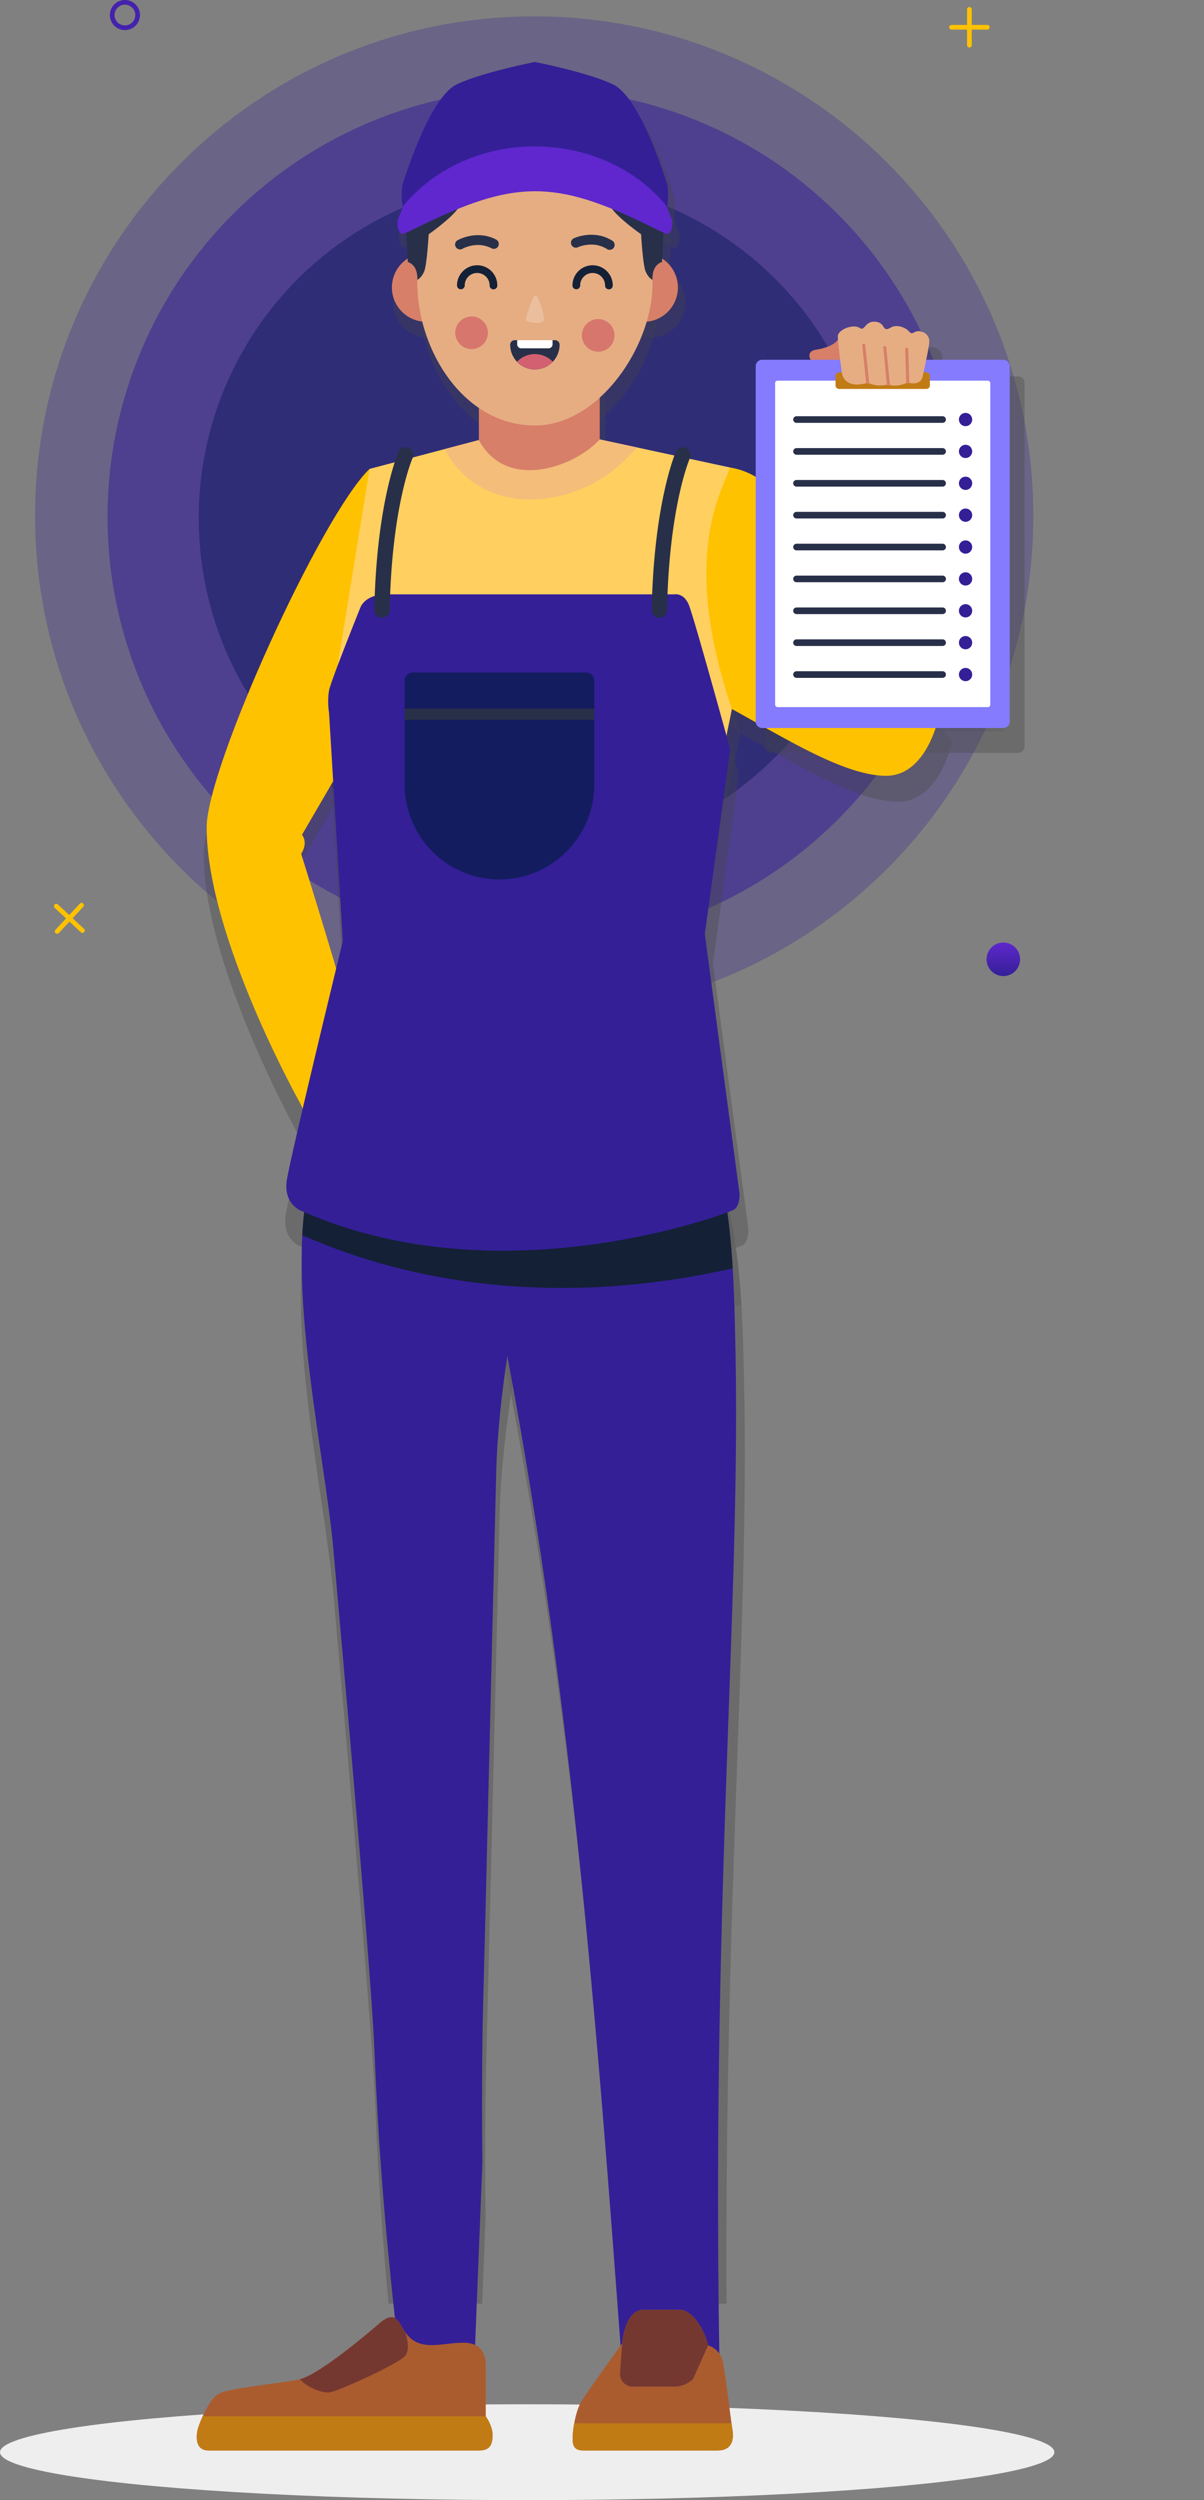 <svg xmlns="http://www.w3.org/2000/svg" xmlns:xlink="http://www.w3.org/1999/xlink" width="515" height="1069" viewBox="0 0 515 1069">
  <rect x="0" y="0" width="515" height="1069" fill="#808080" stroke="none"/>
  <defs>
    <clipPath id="clip-path">
      <rect width="515" height="1043" fill="none"/>
    </clipPath>
    <clipPath id="clip-path-2">
      <rect id="Rectangle_6150" data-name="Rectangle 6150" width="508" height="955" transform="translate(673 1470.704)" fill="rgba(68,68,68,0.67)"/>
    </clipPath>
    <clipPath id="clip-path-3">
      <rect id="Rectangle_6155" data-name="Rectangle 6155" width="497" height="1022" transform="translate(673 1471)" fill="#fff"/>
    </clipPath>
    <linearGradient id="linear-gradient" x1="0.5" x2="0.5" y2="1" gradientUnits="objectBoundingBox">
      <stop offset="0" stop-color="#5f27cd"/>
      <stop offset="1" stop-color="#341f97"/>
    </linearGradient>
  </defs>
  <g id="photo" transform="translate(-752 -5342)">
    <g id="Group_4942" data-name="Group 4942" transform="translate(-91 -477)">
      <path id="Path_8940" data-name="Path 8940" d="M213.5,0C331.413,0,427,95.587,427,213.5S331.413,427,213.5,427,0,331.413,0,213.5,95.587,0,213.5,0Z" transform="translate(858 5826)" fill="#341f97" opacity="0.29"/>
      <circle id="Ellipse_73" data-name="Ellipse 73" cx="183" cy="183" r="183" transform="translate(889 5857)" fill="#341f97" opacity="0.51"/>
      <circle id="Ellipse_74" data-name="Ellipse 74" cx="144.5" cy="144.5" r="144.5" transform="translate(928 5896)" fill="#141c60" opacity="0.52"/>
    </g>
    <g id="Repeat_Grid_1" data-name="Repeat Grid 1" transform="translate(752 5368)" clip-path="url(#clip-path)">
      <g id="Group_4941" data-name="Group 4941" transform="translate(-663 -1471)">
        <ellipse id="Ellipse_723" data-name="Ellipse 723" cx="225.5" cy="20.5" rx="225.5" ry="20.5" transform="translate(663 2473)" fill="#efeeee"/>
        <g id="Mask_Group_195" data-name="Mask Group 195" transform="translate(-3 4.296)" opacity="0.51" clip-path="url(#clip-path-2)">
          <g id="Group_21" data-name="Group 21" transform="translate(748.802 1471.505)">
            <path id="Path_48" data-name="Path 48" d="M519,83.993c-1.6,2.725-4.21,4.844-10.853,5.9s-.441,10.8,10.587,8.932C522.856,98.128,519,83.993,519,83.993Z" transform="translate(-237.539 35.894)" fill="rgba(68,68,68,0.67)" fill-rule="evenodd"/>
            <path id="Path_49" data-name="Path 49" d="M467.816,107.926c-21.2,20.427-71.217,130.491-71.217,156.682,0,47.844,41.126,121.028,41.126,121.028s1.223,3.587,3.846,4.195,11.158-34.422,14.067-34.976,3.609-1.371,3.459-6.474-21.185-72.237-21.185-72.237,3.216-4.406.385-8.334L463.807,224S487.357,154.315,467.816,107.926Z" transform="translate(-392.265 69.927)" fill="rgba(68,68,68,0.67)" fill-rule="evenodd"/>
            <path id="Path_50" data-name="Path 50" d="M488.256,120.249c.225-1.783,11.381-12.573,11.381-12.573A31.76,31.76,0,0,1,519.3,119.135c8.235,10.274,30.486,45.03,30.486,45.03L590.8,216.773s-5.127,25.635-22.958,25.635-42.787-15.561-67.429-29.18S488.256,120.249,488.256,120.249Z" transform="translate(-266.422 69.572)" fill="rgba(68,68,68,0.67)" fill-rule="evenodd"/>
            <path id="Path_51" data-name="Path 51" d="M435.516,217.2,422.987,234l-3.493,22.488c-15.266,42.073,4.251,124.523,8.15,168.487,7.344,82.77,16.809,189.665,18,220.149,2.89,73.656,10.71,126.3,10.247,131.266s3.846,13.326,10,13.885,12.573-2.918,20.069-4.931l.148-.039,0,0c2.979-.879,3.178-5.1,3.178-5.1l3.5-87.88h0c-.24-13.365-.22-50.717.254-66.237.349-11.219,3.694-148.961,5.74-233.855.932-38.515,9.325-76.26,9.325-76.26l-27.659-91.315Z" transform="translate(-367.885 225.315)" fill="rgba(68,68,68,0.67)" fill-rule="evenodd"/>
            <path id="Path_52" data-name="Path 52" d="M435.349,217.2,422.82,234l-3.493,22.488c-3.19,8.79-4.854,19.345-5.466,30.939,21.277,9.463,52.461,19.6,92.211,22.372l-25.794-85.141Z" transform="translate(-367.718 225.315)" fill="rgba(68,68,68,0.67)" fill-rule="evenodd"/>
            <path id="Path_53" data-name="Path 53" d="M543.939,217.376l3.245,12.146c21.362,16.164,21.934,75.136,22.6,102.676,2.73,113.336-10.446,240.954-6.883,446.864,0,0,1.066,7.029-6.014,8.906s-23.31.492-28.185-.693c-3.541-1.463-6.222-2.96-7.283-4-.76-.756-1.3-4.28-1.666-9.334-12.948-175.72-25.2-325.887-62.948-500-5.847-26.95-19.488-39.261-19.488-39.261Z" transform="translate(-334.363 225.567)" fill="rgba(68,68,68,0.67)" fill-rule="evenodd"/>
            <path id="Path_54" data-name="Path 54" d="M543.939,217.376l3.245,12.146c15.089,11.42,19.8,44.192,21.508,72.159-39.661,8.964-74.739,10.083-104.6,7.123q-3.477-17.282-7.283-34.865c-5.847-26.95-19.488-39.261-19.488-39.261Z" transform="translate(-334.363 225.567)" fill="rgba(68,68,68,0.67)" fill-rule="evenodd"/>
            <path id="Path_55" data-name="Path 55" d="M540.952,102.608l57.017,12.275c-4.546,12.2-21.391,40.123.775,105.551,0,0-17.184,82.886-17.184,93.947,0,7.862,4.093,46.759,6.8,63.941,2.173,13.75,4.251,20.045-10.746,27.776-27.911,14.394-94.531,31.29-156.581,2.248-12.716-15.4,1.245-50.044,10.822-78.016.928-14.709-11.212-93.521-8.356-111.175l16.8-103.667,47.8-12.6Z" transform="translate(-364.754 62.365)" fill="rgba(68,68,68,0.67)" fill-rule="evenodd"/>
            <path id="Path_56" data-name="Path 56" d="M507.409,102.608l16.271,3.5-3.822,4.05c-21.546,22.835-63.447,28.107-80.324-3.316l15.024-3.962Z" transform="translate(-331.211 62.365)" fill="rgba(68,68,68,0.67)" fill-rule="evenodd"/>
            <path id="Path_57" data-name="Path 57" d="M498.588,85.441H445.737v41.85c11.647,21.885,40.658,12.684,52.851-.233Z" transform="translate(-322.39 37.953)" fill="rgba(68,68,68,0.67)" fill-rule="evenodd"/>
            <g id="Group_14" data-name="Group 14" transform="translate(85.325 83.663)">
              <path id="Path_58" data-name="Path 58" d="M442.968,69.048c-.371.051-.734.116-1.1.191l-.01,0h0a15.018,15.018,0,1,0,12.558,2.931c.412,4.432-.257,9.923-5.907,10.512l.1-8.659C448.653,70.523,445.373,68.935,442.968,69.048Z" transform="translate(-430.039 -69.028)" fill="rgba(68,68,68,0.67)" fill-rule="evenodd"/>
              <path id="Path_59" data-name="Path 59" d="M486.16,69.04c.373.046.739.107,1.1.179l.01,0v0a15.022,15.022,0,1,1-12.51,3.105c-.354,4.44.388,9.918,6.05,10.429l-.223-8.656C480.492,70.595,483.755,68.957,486.16,69.04Z" transform="translate(-374.264 -69.037)" fill="rgba(68,68,68,0.67)" fill-rule="evenodd"/>
            </g>
            <path id="Path_60" data-name="Path 60" d="M486.033,187.925c28.037,0,51.424-34.591,51.424-61.9V89.741a51.568,51.568,0,0,0-51.415-51.412h-.01a51.569,51.569,0,0,0-51.412,51.412v35.514C434.621,155.184,455.024,187.925,486.033,187.925Z" transform="translate(-338.197 -29.041)" fill="rgba(68,68,68,0.67)" fill-rule="evenodd"/>
            <g id="Group_15" data-name="Group 15" transform="translate(113.035 111.232)">
              <path id="Path_61" data-name="Path 61" d="M448.737,80.421a7.128,7.128,0,1,1-7.256,6.995A7.125,7.125,0,0,1,448.737,80.421Z" transform="translate(-441.479 -80.42)" fill="rgba(68,68,68,0.67)" fill-rule="evenodd"/>
              <path id="Path_62" data-name="Path 62" d="M471.6,80.89a7.127,7.127,0,1,1-7.259,6.992A7.127,7.127,0,0,1,471.6,80.89Z" transform="translate(-408.977 -79.753)" fill="rgba(68,68,68,0.67)" fill-rule="evenodd"/>
            </g>
            <path id="Path_63" data-name="Path 63" d="M463.643,67.2a2.153,2.153,0,1,0,1.78,3.921c.014-.007,6.51-3.078,12.711.819a2.162,2.162,0,0,0,2.3-3.66C472.248,63.132,463.667,67.192,463.643,67.2Z" transform="translate(-298.727 9.843)" fill="rgba(68,68,68,0.67)" fill-rule="evenodd"/>
            <path id="Path_64" data-name="Path 64" d="M442.555,67.952a2.154,2.154,0,1,0,2.1,3.764c.017-.007,6.242-3.6,12.737-.216a2.162,2.162,0,0,0,2-3.836C450.8,63.2,442.579,67.94,442.555,67.952Z" transform="translate(-328.487 9.949)" fill="rgba(68,68,68,0.67)" fill-rule="evenodd"/>
            <path id="Path_65" data-name="Path 65" d="M456.744,79.093c-.954,2.6-2.633,7.312-2.487,8.1.2,1.1,5.893,2.124,7.39.673,1-.969-.24-5.219-1.32-8.077C458.851,75.9,458.037,75.591,456.744,79.093Z" transform="translate(-310.288 25.46)" fill="rgba(68,68,68,0.67)" fill-rule="evenodd"/>
            <g id="Group_16" data-name="Group 16" transform="translate(137.039 121.597)">
              <path id="Path_66" data-name="Path 66" d="M451.39,86.687a10.8,10.8,0,1,0,21.6,0,1.993,1.993,0,0,0-1.988-1.988H453.378A1.991,1.991,0,0,0,451.39,86.687Z" transform="translate(-451.39 -84.699)" fill="rgba(68,68,68,0.67)" fill-rule="evenodd"/>
              <path id="Path_67" data-name="Path 67" d="M468.114,84.7H452.659v1.826a1.736,1.736,0,0,0,1.732,1.729h11.991a1.734,1.734,0,0,0,1.732-1.729Z" transform="translate(-449.585 -84.698)" fill="rgba(68,68,68,0.67)" fill-rule="evenodd"/>
              <path id="Path_68" data-name="Path 68" d="M452.617,90.566a10.806,10.806,0,0,0,15.661,0,10.806,10.806,0,0,0-15.661,0Z" transform="translate(-449.645 -81.133)" fill="rgba(68,68,68,0.67)" fill-rule="evenodd"/>
            </g>
            <path id="Path_69" data-name="Path 69" d="M593.943,279.055,609.1,392.3s.446,5.793-2.674,7.356-102.32,39.232-189.7,0c0,0-6.912-3.122-5.576-12.708s24.523-104.771,24.523-104.771l-6.021-99.867a31.208,31.208,0,0,1,0-9.7c.894-4.459,13.7-36.231,13.7-36.231s1.783-5.8,11.592-5.8H580.665s4.013-.78,6.242,4.459,18.165,63.309,18.165,63.309Z" transform="translate(-371.816 102.088)" fill="rgba(68,68,68,0.67)" fill-rule="evenodd"/>
            <path id="Path_70" data-name="Path 70" d="M437.685,104.366s1.715-.678,2.979-3.572,2.005-16.336,2.005-16.336,10.63-7.392,13.454-12.2-9.952-19.938-9.952-19.938c-6.484,2.994-14.065,18.606-13.692,24.891.543,9.225,1.068,19.4,1.068,19.4S438,97.524,437.685,104.366Z" transform="translate(-341.261 -9.149)" fill="rgba(68,68,68,0.67)" fill-rule="evenodd"/>
            <path id="Path_71" data-name="Path 71" d="M443.574,108.739a3.368,3.368,0,1,0-6.188-2.659c-.027.063-9.613,22-10.519,69.044a3.356,3.356,0,1,0,6.711.1C434.458,129.588,443.545,108.8,443.574,108.739Z" transform="translate(-349.223 64.403)" fill="rgba(68,68,68,0.67)" fill-rule="evenodd"/>
            <path id="Path_72" data-name="Path 72" d="M511.692,144.651H435.9a3.579,3.579,0,0,0-3.568,3.568v45.476a41.586,41.586,0,0,0,41.462,41.462h0a41.583,41.583,0,0,0,41.463-41.462V148.219A3.575,3.575,0,0,0,511.692,144.651Z" transform="translate(-341.452 122.151)" fill="rgba(68,68,68,0.67)" fill-rule="evenodd"/>
            <rect id="Rectangle_21" data-name="Rectangle 21" width="82.926" height="4.904" transform="translate(90.88 282.627)" fill="rgba(68,68,68,0.67)"/>
            <path id="Path_73" data-name="Path 73" d="M488.144,104.366s-1.715-.678-2.977-3.572-2.01-16.336-2.01-16.336-10.625-7.392-13.449-12.2,9.952-19.938,9.952-19.938c6.484,2.994,14.057,18.606,13.689,24.891-.547,9.225-1.073,19.4-1.073,19.4S487.831,97.524,488.144,104.366Z" transform="translate(-288.883 -9.149)" fill="rgba(68,68,68,0.67)" fill-rule="evenodd"/>
            <path id="Path_74" data-name="Path 74" d="M490.021,34.494s-23.653,4.679-34.187,9.829-20.011,32.3-23.758,44c0,0-.819,6.319.467,10.768,0,0,24.731-10.3,57.477-10.3s57.474,10.3,57.474,10.3c1.291-4.449.47-10.768.47-10.768-3.742-11.7-13.222-38.852-23.755-44S490.021,34.494,490.021,34.494Z" transform="translate(-342.18 -34.494)" fill="rgba(68,68,68,0.67)" fill-rule="evenodd"/>
            <path id="Path_75" data-name="Path 75" d="M548.6,75.64l2.57,6.455s.446,4.459-1.674,5.8c-.6.38-3.388-.981-7.695-3.117-42.46-21.091-60.274-20.292-102.57.6-3.611,1.783-5.934,2.858-6.484,2.514-2.117-1.337-1.671-5.8-1.671-5.8l2.562-6.455C462.21,41.1,520.038,41.1,548.6,75.64Z" transform="translate(-343.288 -12.825)" fill="rgba(68,68,68,0.67)" fill-rule="evenodd"/>
            <path id="Path_76" data-name="Path 76" d="M493.639,108.739a3.367,3.367,0,1,0-6.186-2.659c-.027.063-9.611,22-10.516,69.044a3.355,3.355,0,1,0,6.709.1C484.523,129.588,493.61,108.8,493.639,108.739Z" transform="translate(-278.023 64.403)" fill="rgba(68,68,68,0.67)" fill-rule="evenodd"/>
            <g id="Group_17" data-name="Group 17" transform="translate(113.79 88.852)">
              <path id="Path_77" data-name="Path 77" d="M462.632,79.99a1.686,1.686,0,1,0,3.371,0,5.415,5.415,0,0,1,1.589-3.846l0-.007a5.453,5.453,0,0,1,7.695,0l.007.007a5.407,5.407,0,0,1,1.591,3.846,1.682,1.682,0,1,0,3.364,0,8.789,8.789,0,0,0-2.575-6.22l0-.007a8.8,8.8,0,0,0-12.452-.007l0,.007A8.786,8.786,0,0,0,462.632,79.99Z" transform="translate(-412.155 -71.179)" fill="rgba(68,68,68,0.67)" fill-rule="evenodd"/>
              <path id="Path_78" data-name="Path 78" d="M441.791,79.99a1.686,1.686,0,0,0,3.372,0,5.425,5.425,0,0,1,1.589-3.846l0-.007a5.453,5.453,0,0,1,7.695,0l.007.007a5.407,5.407,0,0,1,1.591,3.846,1.682,1.682,0,1,0,3.364,0,8.789,8.789,0,0,0-2.574-6.22l0-.007a8.8,8.8,0,0,0-12.452-.007l0,.007A8.786,8.786,0,0,0,441.791,79.99Z" transform="translate(-441.791 -71.179)" fill="rgba(68,68,68,0.67)" fill-rule="evenodd"/>
            </g>
            <g id="Group_18" data-name="Group 18" transform="translate(244.387 130.149)">
              <path id="Rectangle_22" data-name="Rectangle 22" d="M2.761,0H108.3a2.759,2.759,0,0,1,2.759,2.759v155.43a2.76,2.76,0,0,1-2.76,2.76H2.762A2.762,2.762,0,0,1,0,158.187V2.761A2.761,2.761,0,0,1,2.761,0Z" transform="translate(0 0)" fill="rgba(68,68,68,0.67)"/>
              <rect id="Rectangle_23" data-name="Rectangle 23" width="94.08" height="142.674" rx="1.021" transform="translate(8.489 9.137)" fill="rgba(68,68,68,0.67)"/>
              <path id="Rectangle_24" data-name="Rectangle 24" d="M1.495,0H39.743a1.5,1.5,0,0,1,1.5,1.5V5.75a1.5,1.5,0,0,1-1.5,1.5H1.5A1.5,1.5,0,0,1,0,5.749V1.495A1.495,1.495,0,0,1,1.495,0Z" transform="translate(34.911 5.515)" fill="rgba(68,68,68,0.67)"/>
              <path id="Path_79" data-name="Path 79" d="M535.3,103.618a2.9,2.9,0,1,0-2.9-2.9A2.9,2.9,0,0,0,535.3,103.618Z" transform="translate(-443.544 -74.59)" fill="rgba(68,68,68,0.67)" fill-rule="evenodd"/>
              <path id="Path_80" data-name="Path 80" d="M567.8,98.42H503.935a1.455,1.455,0,0,0-1.451,1.451h0a1.453,1.453,0,0,0,1.451,1.448H567.8a1.453,1.453,0,0,0,1.451-1.448h0A1.455,1.455,0,0,0,567.8,98.42Z" transform="translate(-486.082 -73.74)" fill="rgba(68,68,68,0.67)" fill-rule="evenodd"/>
              <path id="Path_81" data-name="Path 81" d="M535.3,109.37a2.9,2.9,0,1,0-2.9-2.9A2.9,2.9,0,0,0,535.3,109.37Z" transform="translate(-443.544 -66.411)" fill="rgba(68,68,68,0.67)" fill-rule="evenodd"/>
              <path id="Path_82" data-name="Path 82" d="M567.8,104.173H503.935a1.453,1.453,0,0,0-1.451,1.448h0a1.453,1.453,0,0,0,1.451,1.448H567.8a1.453,1.453,0,0,0,1.451-1.448h0A1.453,1.453,0,0,0,567.8,104.173Z" transform="translate(-486.082 -65.559)" fill="rgba(68,68,68,0.67)" fill-rule="evenodd"/>
              <path id="Path_83" data-name="Path 83" d="M535.3,115.122a2.9,2.9,0,1,0-2.9-2.9A2.9,2.9,0,0,0,535.3,115.122Z" transform="translate(-443.544 -58.231)" fill="rgba(68,68,68,0.67)" fill-rule="evenodd"/>
              <path id="Path_84" data-name="Path 84" d="M567.8,109.924H503.935a1.453,1.453,0,0,0-1.451,1.451h0a1.453,1.453,0,0,0,1.451,1.448H567.8a1.453,1.453,0,0,0,1.451-1.448h0A1.453,1.453,0,0,0,567.8,109.924Z" transform="translate(-486.082 -57.381)" fill="rgba(68,68,68,0.67)" fill-rule="evenodd"/>
              <path id="Path_85" data-name="Path 85" d="M535.3,120.874a2.9,2.9,0,1,0-2.9-2.9A2.9,2.9,0,0,0,535.3,120.874Z" transform="translate(-443.544 -50.052)" fill="rgba(68,68,68,0.67)" fill-rule="evenodd"/>
              <path id="Path_86" data-name="Path 86" d="M567.8,115.676H503.935a1.453,1.453,0,0,0-1.451,1.451h0a1.453,1.453,0,0,0,1.451,1.448H567.8a1.453,1.453,0,0,0,1.451-1.448h0A1.453,1.453,0,0,0,567.8,115.676Z" transform="translate(-486.082 -49.201)" fill="rgba(68,68,68,0.67)" fill-rule="evenodd"/>
              <path id="Path_87" data-name="Path 87" d="M535.3,126.626a2.9,2.9,0,1,0-2.9-2.9A2.9,2.9,0,0,0,535.3,126.626Z" transform="translate(-443.544 -41.872)" fill="rgba(68,68,68,0.67)" fill-rule="evenodd"/>
              <path id="Path_88" data-name="Path 88" d="M567.8,121.428H503.935a1.453,1.453,0,0,0-1.451,1.451h0a1.455,1.455,0,0,0,1.451,1.451H567.8a1.455,1.455,0,0,0,1.451-1.451h0A1.453,1.453,0,0,0,567.8,121.428Z" transform="translate(-486.082 -41.022)" fill="rgba(68,68,68,0.67)" fill-rule="evenodd"/>
              <path id="Path_89" data-name="Path 89" d="M535.3,132.379a2.9,2.9,0,1,0-2.9-2.9A2.9,2.9,0,0,0,535.3,132.379Z" transform="translate(-443.544 -33.694)" fill="rgba(68,68,68,0.67)" fill-rule="evenodd"/>
              <path id="Path_90" data-name="Path 90" d="M567.8,127.18H503.935a1.455,1.455,0,0,0-1.451,1.451h0a1.454,1.454,0,0,0,1.451,1.448H567.8a1.454,1.454,0,0,0,1.451-1.448h0A1.455,1.455,0,0,0,567.8,127.18Z" transform="translate(-486.082 -32.843)" fill="rgba(68,68,68,0.67)" fill-rule="evenodd"/>
              <path id="Path_91" data-name="Path 91" d="M535.3,138.131a2.9,2.9,0,1,0-2.9-2.9A2.9,2.9,0,0,0,535.3,138.131Z" transform="translate(-443.544 -25.515)" fill="rgba(68,68,68,0.67)" fill-rule="evenodd"/>
              <path id="Path_92" data-name="Path 92" d="M567.8,132.932H503.935a1.453,1.453,0,0,0-1.451,1.448h0a1.453,1.453,0,0,0,1.451,1.451H567.8a1.453,1.453,0,0,0,1.451-1.451h0A1.453,1.453,0,0,0,567.8,132.932Z" transform="translate(-486.082 -24.663)" fill="rgba(68,68,68,0.67)" fill-rule="evenodd"/>
              <path id="Path_93" data-name="Path 93" d="M535.3,143.882a2.9,2.9,0,1,0-2.9-2.9A2.9,2.9,0,0,0,535.3,143.882Z" transform="translate(-443.544 -17.334)" fill="rgba(68,68,68,0.67)" fill-rule="evenodd"/>
              <path id="Path_94" data-name="Path 94" d="M567.8,138.684H503.935a1.454,1.454,0,0,0-1.451,1.448h0a1.453,1.453,0,0,0,1.451,1.448H567.8a1.453,1.453,0,0,0,1.451-1.448h0A1.454,1.454,0,0,0,567.8,138.684Z" transform="translate(-486.082 -16.484)" fill="rgba(68,68,68,0.67)" fill-rule="evenodd"/>
              <path id="Path_95" data-name="Path 95" d="M535.3,149.635a2.9,2.9,0,1,0-2.9-2.9A2.9,2.9,0,0,0,535.3,149.635Z" transform="translate(-443.544 -9.156)" fill="rgba(68,68,68,0.67)" fill-rule="evenodd"/>
              <path id="Path_96" data-name="Path 96" d="M567.8,144.436H503.935a1.453,1.453,0,0,0-1.451,1.451h0a1.453,1.453,0,0,0,1.451,1.448H567.8a1.453,1.453,0,0,0,1.451-1.448h0A1.453,1.453,0,0,0,567.8,144.436Z" transform="translate(-486.082 -8.304)" fill="rgba(68,68,68,0.67)" fill-rule="evenodd"/>
            </g>
            <g id="Group_19" data-name="Group 19" transform="translate(0 982.434)">
              <path id="Path_97" data-name="Path 97" d="M484.329,454.745s1.012-14.624,9.238-14.624H509.63c5.44,0,10.754,8.954,12.272,15.518a9.662,9.662,0,0,1,6.45,7.162c1.141,5.67,3.672,26.858,4.05,28.95s1.77,9.853-6.45,9.853h-58.7c-5.186,0-4.551-4.035-4.551-6.351s1.136-10.892,3.919-15.368S484.329,454.745,484.329,454.745Z" transform="translate(-298.305 -440.121)" fill="rgba(68,68,68,0.67)" fill-rule="evenodd"/>
              <path id="Path_98" data-name="Path 98" d="M472.172,454.745s1.012-14.624,9.237-14.624h16.063c5.44,0,10.756,8.954,12.272,15.518l-6.607,14.738a11.968,11.968,0,0,1-8.68,3.311H475.878s-4.89-1.005-4.645-5.762S472.172,454.745,472.172,454.745Z" transform="translate(-286.148 -440.121)" fill="rgba(68,68,68,0.67)" fill-rule="evenodd"/>
              <path id="Path_99" data-name="Path 99" d="M532.109,460.587c.135,1.022.235,1.751.293,2.061.383,2.085,1.77,9.853-6.45,9.853h-58.7c-5.186,0-4.551-4.035-4.551-6.351a36.267,36.267,0,0,1,.656-5.563Z" transform="translate(-298.305 -411.018)" fill="rgba(68,68,68,0.67)" fill-rule="evenodd"/>
              <path id="Path_100" data-name="Path 100" d="M475.277,443.617s-26.41,23.256-35.984,25.1-30.542,3.694-35,6.273-8.584,13.471-9.078,15.5-1.652,9.228,4.786,9.228H518.2c4.953,0,5.944-2.766,5.944-6.828s-2.974-8.116-2.974-8.116v-22.7c0-4.98-2.638-9.041-8.417-9.407-9.969-.637-20.858,5.091-27.306-5.428C482.589,442.571,481.342,438.957,475.277,443.617Z" transform="translate(-394.809 -438.235)" fill="rgba(68,68,68,0.67)" fill-rule="evenodd"/>
              <path id="Path_101" data-name="Path 101" d="M448.8,443.617s-25.329,22.295-35.366,24.954c3.65,4.035,9.971,6.009,12.747,5.789,3.638-.291,30.929-12.786,33.4-16.126s-.109-10.221-.109-10.221h0c-.174-.252-.344-.509-.509-.777C456.108,442.571,454.86,438.957,448.8,443.617Z" transform="translate(-368.328 -438.235)" fill="rgba(68,68,68,0.67)" fill-rule="evenodd"/>
              <path id="Path_102" data-name="Path 102" d="M397.4,459.336a41.452,41.452,0,0,0-2.185,5.716c-.5,2.03-1.652,9.228,4.786,9.228H518.2c4.953,0,5.944-2.768,5.944-6.83s-2.969-8.114-2.969-8.114Z" transform="translate(-394.809 -412.797)" fill="rgba(68,68,68,0.67)" fill-rule="evenodd"/>
            </g>
            <g id="Group_20" data-name="Group 20" transform="translate(280.284 113.503)">
              <path id="Path_103" data-name="Path 103" d="M512.209,103.143c-.559-4.277-1.686-13.188-1.676-15.363.017-2.882,6.646-5.641,9.673-3.621,2.18,1.451,2.238-3.284,6.883-2.761s2.565,4.965,6.74,2.458c1.957-1.175,5.852-.506,7.971,1.916,1.635,1.867,2.119-1.109,5.449,0a4.284,4.284,0,0,1,3.277,4.449c-.051,2.112-2.645,14.222-3.12,15.775s-2.534,3.137-6.3,1.892c0,0-4.7,2.538-8.484.882a13.229,13.229,0,0,1-9.036-.734C517.533,109.944,512.9,108.444,512.209,103.143Z" transform="translate(-510.533 -81.357)" fill="rgba(68,68,68,0.67)" fill-rule="evenodd"/>
              <path id="Path_104" data-name="Path 104" d="M516.661,102.464l-1.715-16.5a.582.582,0,0,1,.565-.62.655.655,0,0,1,.748.453l1.712,16.5a.573.573,0,0,1-.557.62.656.656,0,0,1-.753-.45Zm17.518-.216-.445-14.6a.673.673,0,0,1,1.32-.034l.448,14.6a.674.674,0,0,1-1.322.034Zm-10.03-15.3a.591.591,0,0,1,.606-.586.628.628,0,0,1,.707.5l1.555,16.208a.594.594,0,0,1-.608.584.625.625,0,0,1-.71-.492Z" transform="translate(-504.265 -75.701)" fill="rgba(68,68,68,0.67)" fill-rule="evenodd"/>
            </g>
          </g>
        </g>
        <g id="Mask_Group_196" data-name="Mask Group 196" clip-path="url(#clip-path-3)">
          <g id="Group_4939" data-name="Group 4939" transform="translate(352.349 1437)">
            <path id="Path_8883" data-name="Path 8883" d="M518.7,83.993c-1.562,2.666-4.118,4.739-10.618,5.774s-.431,10.566,10.357,8.739C522.478,97.821,518.7,83.993,518.7,83.993Z" transform="translate(151.461 67.788)" fill="#d77f68" fill-rule="evenodd"/>
            <path id="Path_8884" data-name="Path 8884" d="M466.271,107.926C445.534,127.91,396.6,235.587,396.6,261.211c0,46.807,40.234,118.4,40.234,118.4s1.2,3.509,3.763,4.1,10.916-33.675,13.762-34.218,3.53-1.341,3.384-6.334-20.726-70.67-20.726-70.67,3.147-4.31.377-8.153l24.958-42.862S485.389,153.309,466.271,107.926Z" transform="translate(2.451 100.564)" fill="#ffc200" fill-rule="evenodd"/>
            <path id="Path_8885" data-name="Path 8885" d="M488.187,119.976c.22-1.744,11.134-12.3,11.134-12.3a31.071,31.071,0,0,1,19.236,11.21c8.056,10.051,29.825,44.054,29.825,44.054l40.125,51.468s-5.016,25.079-22.46,25.079-41.859-15.224-65.966-28.548S488.187,119.976,488.187,119.976Z" transform="translate(123.645 100.222)" fill="#ffc200" fill-rule="evenodd"/>
            <path id="Path_8886" data-name="Path 8886" d="M435.044,217.2l-12.257,16.432-3.417,22c-14.935,41.16,4.158,121.823,7.973,164.833,7.184,80.975,16.444,185.552,17.61,215.375C447.78,707.9,455.431,759.4,454.979,764.259s3.763,13.037,9.779,13.584,12.3-2.855,19.634-4.824l.145-.038,0,0c2.914-.86,3.109-4.985,3.109-4.985l3.422-85.975h0c-.235-13.075-.216-49.617.249-64.8.341-10.975,3.614-145.731,5.616-228.784.912-37.68,9.123-74.606,9.123-74.606L479,224.492Z" transform="translate(25.93 250.212)" fill="#341f97" fill-rule="evenodd"/>
            <path id="Path_8887" data-name="Path 8887" d="M434.883,217.2l-12.257,16.432-3.417,22c-3.121,8.6-4.748,18.925-5.348,30.268,20.816,9.258,51.323,19.176,90.211,21.887l-25.235-83.295Z" transform="translate(26.091 250.212)" fill="#142036" fill-rule="evenodd"/>
            <path id="Path_8888" data-name="Path 8888" d="M541.627,217.376l3.175,11.883c20.9,15.814,21.458,73.506,22.11,100.45,2.67,110.878-10.22,235.729-6.734,437.173,0,0,1.043,6.876-5.883,8.713s-22.8.481-27.574-.678A26.285,26.285,0,0,1,519.6,771c-.744-.739-1.268-4.187-1.63-9.132-12.667-171.909-24.65-318.819-61.583-489.16-5.72-26.365-19.065-38.409-19.065-38.409Z" transform="translate(58.214 250.455)" fill="#341f97" fill-rule="evenodd"/>
            <path id="Path_8889" data-name="Path 8889" d="M541.627,217.376l3.175,11.883c14.762,11.172,19.373,43.234,21.041,70.594-38.8,8.769-73.118,9.864-102.336,6.969q-3.4-16.907-7.125-34.109c-5.72-26.365-19.065-38.409-19.065-38.409Z" transform="translate(58.214 250.455)" fill="#142036" fill-rule="evenodd"/>
            <path id="Path_8890" data-name="Path 8890" d="M538.241,102.608l55.78,12.009c-4.448,11.937-20.927,39.253.758,103.262,0,0-16.812,81.089-16.812,91.91,0,7.691,4,45.745,6.656,62.555,2.125,13.452,4.159,19.61-10.513,27.173-27.306,14.082-92.481,30.611-153.185,2.2-12.44-15.07,1.218-48.958,10.587-76.324.907-14.39-10.968-91.493-8.175-108.764l16.44-101.419,46.759-12.331Z" transform="translate(28.945 93.281)" fill="#ffcf60" fill-rule="evenodd"/>
            <path id="Path_8891" data-name="Path 8891" d="M505.937,102.608l15.918,3.429L518.116,110c-21.079,22.34-62.071,27.5-78.582-3.244l14.7-3.876Z" transform="translate(61.25 93.281)" fill="#f4bd7a" fill-rule="evenodd"/>
            <path id="Path_8892" data-name="Path 8892" d="M497.442,85.441h-51.7v40.942c11.395,21.411,39.777,12.409,51.7-.227Z" transform="translate(69.745 69.771)" fill="#d77f68" fill-rule="evenodd"/>
            <g id="Group_4932" data-name="Group 4932" transform="translate(478.284 116.343)">
              <path id="Path_8893" data-name="Path 8893" d="M442.688,69.048c-.363.05-.718.114-1.076.187l-.01,0h0a14.692,14.692,0,1,0,12.286,2.867c.4,4.336-.251,9.708-5.779,10.284l.1-8.471C448.249,70.491,445.041,68.937,442.688,69.048Z" transform="translate(-430.039 -69.029)" fill="#d77f68" fill-rule="evenodd"/>
              <path id="Path_8894" data-name="Path 8894" d="M485.793,69.04c.365.045.723.1,1.076.175l.01,0v0a14.7,14.7,0,1,1-12.238,3.038c-.346,4.343.379,9.7,5.919,10.2l-.218-8.469C480.249,70.561,483.44,68.959,485.793,69.04Z" transform="translate(-376.324 -69.037)" fill="#d77f68" fill-rule="evenodd"/>
            </g>
            <path id="Path_8895" data-name="Path 8895" d="M484.918,184.68c27.429,0,50.309-33.841,50.309-60.557v-35.5a50.45,50.45,0,0,0-50.3-50.3h-.009a50.451,50.451,0,0,0-50.3,50.3V123.37C434.621,152.65,454.582,184.68,484.918,184.68Z" transform="translate(54.521 5.252)" fill="#e6ad83" fill-rule="evenodd"/>
            <g id="Group_4933" data-name="Group 4933" transform="translate(505.394 143.314)">
              <path id="Path_8896" data-name="Path 8896" d="M448.58,80.421a6.973,6.973,0,1,1-7.1,6.843A6.97,6.97,0,0,1,448.58,80.421Z" transform="translate(-441.479 -80.42)" fill="#d7766d" fill-rule="evenodd"/>
              <path id="Path_8897" data-name="Path 8897" d="M471.439,80.89a6.972,6.972,0,1,1-7.1,6.841A6.973,6.973,0,0,1,471.439,80.89Z" transform="translate(-410.177 -79.777)" fill="#d7766d" fill-rule="evenodd"/>
            </g>
            <path id="Path_8898" data-name="Path 8898" d="M463.616,67.171a2.107,2.107,0,1,0,1.742,3.836c.014-.007,6.369-3.012,12.435.8a2.115,2.115,0,0,0,2.253-3.58C472.034,63.187,463.639,67.159,463.616,67.171Z" transform="translate(92.534 42.699)" fill="#273048" fill-rule="evenodd"/>
            <path id="Path_8899" data-name="Path 8899" d="M442.531,67.9a2.107,2.107,0,1,0,2.05,3.682c.017-.007,6.106-3.519,12.461-.211a2.115,2.115,0,0,0,1.952-3.753C450.6,63.251,442.555,67.893,442.531,67.9Z" transform="translate(63.873 42.802)" fill="#273048" fill-rule="evenodd"/>
            <path id="Path_8900" data-name="Path 8900" d="M456.69,79.04c-.934,2.547-2.576,7.153-2.433,7.928.194,1.078,5.765,2.078,7.229.659.976-.948-.235-5.106-1.291-7.9C458.751,75.913,457.955,75.614,456.69,79.04Z" transform="translate(81.399 57.74)" fill="#ebbf9e" fill-rule="evenodd"/>
            <g id="Group_4934" data-name="Group 4934" transform="translate(528.876 153.454)">
              <path id="Path_8901" data-name="Path 8901" d="M451.39,86.644a10.568,10.568,0,1,0,21.136,0A1.95,1.95,0,0,0,470.58,84.7H453.335A1.948,1.948,0,0,0,451.39,86.644Z" transform="translate(-451.39 -84.699)" fill="#273048" fill-rule="evenodd"/>
              <path id="Path_8902" data-name="Path 8902" d="M467.779,84.7h-15.12v1.787a1.7,1.7,0,0,0,1.694,1.692h11.731a1.7,1.7,0,0,0,1.694-1.692Z" transform="translate(-449.652 -84.698)" fill="#fff" fill-rule="evenodd"/>
              <path id="Path_8903" data-name="Path 8903" d="M452.617,90.493a10.571,10.571,0,0,0,15.321,0,10.571,10.571,0,0,0-15.321,0Z" transform="translate(-449.71 -81.264)" fill="#d26070" fill-rule="evenodd"/>
            </g>
            <path id="Path_8904" data-name="Path 8904" d="M589.975,275.834l14.831,110.788s.436,5.668-2.616,7.2-100.1,38.381-185.588,0c0,0-6.763-3.054-5.455-12.433s23.991-102.5,23.991-102.5l-5.891-97.7a30.531,30.531,0,0,1,0-9.487c.874-4.362,13.4-35.445,13.4-35.445s1.744-5.67,11.34-5.67h123s3.926-.763,6.106,4.362,17.771,61.936,17.771,61.936Z" transform="translate(22.144 131.537)" fill="#341f97" fill-rule="evenodd"/>
            <path id="Path_8905" data-name="Path 8905" d="M437.572,103.237s1.678-.663,2.914-3.495,1.962-15.982,1.962-15.982,10.4-7.232,13.163-11.937-9.736-19.506-9.736-19.506c-6.343,2.929-13.76,18.2-13.395,24.351.531,9.025,1.045,18.977,1.045,18.977S437.877,96.544,437.572,103.237Z" transform="translate(51.571 24.408)" fill="#273048" fill-rule="evenodd"/>
            <path id="Path_8906" data-name="Path 8906" d="M443.212,108.638a3.295,3.295,0,1,0-6.054-2.6c-.026.062-9.4,21.52-10.291,67.547a3.283,3.283,0,1,0,6.566.1C434.293,129.034,443.183,108.7,443.212,108.638Z" transform="translate(43.902 95.244)" fill="#273048" fill-rule="evenodd"/>
            <path id="Path_8907" data-name="Path 8907" d="M509.971,144.651H435.822a3.5,3.5,0,0,0-3.49,3.49v44.49A40.684,40.684,0,0,0,472.9,233.194h0a40.681,40.681,0,0,0,40.563-40.563v-44.49A3.5,3.5,0,0,0,509.971,144.651Z" transform="translate(51.387 150.859)" fill="#141c60" fill-rule="evenodd"/>
            <rect id="Rectangle_6151" data-name="Rectangle 6151" width="81.127" height="4.798" transform="translate(483.719 310.992)" fill="#273048"/>
            <path id="Path_8908" data-name="Path 8908" d="M487.735,103.237s-1.678-.663-2.912-3.495-1.967-15.982-1.967-15.982-10.4-7.232-13.158-11.937,9.736-19.506,9.736-19.506c6.343,2.929,13.753,18.2,13.392,24.351-.536,9.025-1.05,18.977-1.05,18.977S487.429,96.544,487.735,103.237Z" transform="translate(102.014 24.408)" fill="#273048" fill-rule="evenodd"/>
            <path id="Path_8909" data-name="Path 8909" d="M488.759,34.494s-23.141,4.578-33.445,9.615-19.577,31.6-23.242,43.047c0,0-.8,6.182.457,10.535a161.91,161.91,0,0,1,112.458,0c1.263-4.353.46-10.535.46-10.535-3.661-11.447-12.935-38.009-23.24-43.047S488.759,34.494,488.759,34.494Z" transform="translate(50.685)" fill="#341f97" fill-rule="evenodd"/>
            <path id="Path_8910" data-name="Path 8910" d="M546.054,75.078l2.514,6.315s.436,4.362-1.637,5.67c-.59.372-3.315-.96-7.528-3.05-41.539-20.634-58.967-19.852-100.345.59-3.533,1.744-5.805,2.8-6.343,2.46-2.071-1.308-1.635-5.67-1.635-5.67l2.507-6.315C461.534,41.284,518.108,41.284,546.054,75.078Z" transform="translate(49.619 20.869)" fill="#5f27cd" fill-rule="evenodd"/>
            <path id="Path_8911" data-name="Path 8911" d="M493.277,108.638a3.294,3.294,0,1,0-6.052-2.6c-.026.062-9.4,21.52-10.288,67.547a3.282,3.282,0,1,0,6.563.1C484.359,129.034,493.249,108.7,493.277,108.638Z" transform="translate(112.472 95.244)" fill="#273048" fill-rule="evenodd"/>
            <g id="Group_4935" data-name="Group 4935" transform="translate(506.132 121.419)">
              <path id="Path_8912" data-name="Path 8912" d="M462.632,79.8a1.649,1.649,0,0,0,3.3,0,5.3,5.3,0,0,1,1.554-3.763l0-.007a5.334,5.334,0,0,1,7.528,0l.007.007a5.289,5.289,0,0,1,1.557,3.763,1.646,1.646,0,1,0,3.291,0,8.6,8.6,0,0,0-2.519-6.085l0-.007a8.609,8.609,0,0,0-12.182-.007l0,.007A8.6,8.6,0,0,0,462.632,79.8Z" transform="translate(-413.249 -71.179)" fill="#142036" fill-rule="evenodd"/>
              <path id="Path_8913" data-name="Path 8913" d="M441.791,79.8a1.649,1.649,0,0,0,3.3,0,5.307,5.307,0,0,1,1.554-3.763l0-.007a5.334,5.334,0,0,1,7.528,0l.007.007A5.289,5.289,0,0,1,455.74,79.8a1.646,1.646,0,1,0,3.291,0,8.6,8.6,0,0,0-2.519-6.085l0-.007a8.609,8.609,0,0,0-12.182-.007l0,.007A8.6,8.6,0,0,0,441.791,79.8Z" transform="translate(-441.791 -71.179)" fill="#142036" fill-rule="evenodd"/>
            </g>
            <g id="Group_4936" data-name="Group 4936" transform="translate(633.897 161.821)">
              <path id="Rectangle_6152" data-name="Rectangle 6152" d="M2.761,0H105.893a2.759,2.759,0,0,1,2.759,2.759V154.7a2.76,2.76,0,0,1-2.76,2.76H2.762A2.762,2.762,0,0,1,0,154.7V2.761A2.761,2.761,0,0,1,2.761,0Z" transform="translate(0 0)" fill="#847bff"/>
              <rect id="Rectangle_6153" data-name="Rectangle 6153" width="92.04" height="139.58" rx="1.021" transform="translate(8.305 8.939)" fill="#fff"/>
              <path id="Rectangle_6154" data-name="Rectangle 6154" d="M1.495,0H38.849a1.5,1.5,0,0,1,1.5,1.5v4.1a1.5,1.5,0,0,1-1.5,1.5H1.5A1.5,1.5,0,0,1,0,5.592v-4.1A1.495,1.495,0,0,1,1.495,0Z" transform="translate(34.154 5.395)" fill="#c17b14"/>
              <path id="Path_8914" data-name="Path 8914" d="M535.237,103.492a2.835,2.835,0,1,0-2.839-2.834A2.84,2.84,0,0,0,535.237,103.492Z" transform="translate(-445.471 -75.094)" fill="#341f97" fill-rule="evenodd"/>
              <path id="Path_8915" data-name="Path 8915" d="M566.387,98.42H503.9a1.423,1.423,0,0,0-1.419,1.419h0a1.421,1.421,0,0,0,1.419,1.417h62.483a1.421,1.421,0,0,0,1.419-1.417h0A1.423,1.423,0,0,0,566.387,98.42Z" transform="translate(-486.438 -74.275)" fill="#273048" fill-rule="evenodd"/>
              <path id="Path_8916" data-name="Path 8916" d="M535.237,109.244a2.835,2.835,0,1,0-2.839-2.836A2.839,2.839,0,0,0,535.237,109.244Z" transform="translate(-445.471 -67.217)" fill="#341f97" fill-rule="evenodd"/>
              <path id="Path_8917" data-name="Path 8917" d="M566.387,104.173H503.9a1.421,1.421,0,0,0-1.419,1.417h0a1.421,1.421,0,0,0,1.419,1.417h62.483a1.421,1.421,0,0,0,1.419-1.417h0A1.421,1.421,0,0,0,566.387,104.173Z" transform="translate(-486.438 -66.396)" fill="#273048" fill-rule="evenodd"/>
              <path id="Path_8918" data-name="Path 8918" d="M535.237,115a2.835,2.835,0,1,0-2.839-2.834A2.84,2.84,0,0,0,535.237,115Z" transform="translate(-445.471 -59.339)" fill="#341f97" fill-rule="evenodd"/>
              <path id="Path_8919" data-name="Path 8919" d="M566.387,109.924H503.9a1.422,1.422,0,0,0-1.419,1.419h0a1.421,1.421,0,0,0,1.419,1.417h62.483a1.421,1.421,0,0,0,1.419-1.417h0A1.422,1.422,0,0,0,566.387,109.924Z" transform="translate(-486.438 -58.52)" fill="#273048" fill-rule="evenodd"/>
              <path id="Path_8920" data-name="Path 8920" d="M535.237,120.748a2.835,2.835,0,1,0-2.839-2.834A2.839,2.839,0,0,0,535.237,120.748Z" transform="translate(-445.471 -51.462)" fill="#341f97" fill-rule="evenodd"/>
              <path id="Path_8921" data-name="Path 8921" d="M566.387,115.676H503.9a1.422,1.422,0,0,0-1.419,1.419h0a1.421,1.421,0,0,0,1.419,1.417h62.483a1.421,1.421,0,0,0,1.419-1.417h0A1.422,1.422,0,0,0,566.387,115.676Z" transform="translate(-486.438 -50.643)" fill="#273048" fill-rule="evenodd"/>
              <path id="Path_8922" data-name="Path 8922" d="M535.237,126.5a2.835,2.835,0,1,0-2.839-2.836A2.841,2.841,0,0,0,535.237,126.5Z" transform="translate(-445.471 -43.585)" fill="#341f97" fill-rule="evenodd"/>
              <path id="Path_8923" data-name="Path 8923" d="M566.387,121.428H503.9a1.422,1.422,0,0,0-1.419,1.419h0a1.423,1.423,0,0,0,1.419,1.419h62.483a1.423,1.423,0,0,0,1.419-1.419h0A1.422,1.422,0,0,0,566.387,121.428Z" transform="translate(-486.438 -42.766)" fill="#273048" fill-rule="evenodd"/>
              <path id="Path_8924" data-name="Path 8924" d="M535.237,132.254a2.836,2.836,0,1,0-2.839-2.834A2.84,2.84,0,0,0,535.237,132.254Z" transform="translate(-445.471 -35.709)" fill="#341f97" fill-rule="evenodd"/>
              <path id="Path_8925" data-name="Path 8925" d="M566.387,127.18H503.9a1.423,1.423,0,0,0-1.419,1.419h0a1.423,1.423,0,0,0,1.419,1.417h62.483a1.423,1.423,0,0,0,1.419-1.417h0A1.423,1.423,0,0,0,566.387,127.18Z" transform="translate(-486.438 -34.888)" fill="#273048" fill-rule="evenodd"/>
              <path id="Path_8926" data-name="Path 8926" d="M535.237,138.006a2.836,2.836,0,1,0-2.839-2.836A2.841,2.841,0,0,0,535.237,138.006Z" transform="translate(-445.471 -27.831)" fill="#341f97" fill-rule="evenodd"/>
              <path id="Path_8927" data-name="Path 8927" d="M566.387,132.932H503.9a1.421,1.421,0,0,0-1.419,1.417h0a1.422,1.422,0,0,0,1.419,1.419h62.483a1.422,1.422,0,0,0,1.419-1.419h0A1.421,1.421,0,0,0,566.387,132.932Z" transform="translate(-486.438 -27.011)" fill="#273048" fill-rule="evenodd"/>
              <path id="Path_8928" data-name="Path 8928" d="M535.237,143.756a2.835,2.835,0,1,0-2.839-2.836A2.841,2.841,0,0,0,535.237,143.756Z" transform="translate(-445.471 -19.953)" fill="#341f97" fill-rule="evenodd"/>
              <path id="Path_8929" data-name="Path 8929" d="M566.387,138.684H503.9a1.423,1.423,0,0,0-1.419,1.417h0a1.421,1.421,0,0,0,1.419,1.417h62.483a1.421,1.421,0,0,0,1.419-1.417h0A1.423,1.423,0,0,0,566.387,138.684Z" transform="translate(-486.438 -19.134)" fill="#273048" fill-rule="evenodd"/>
              <path id="Path_8930" data-name="Path 8930" d="M535.237,149.51a2.836,2.836,0,1,0-2.839-2.836A2.841,2.841,0,0,0,535.237,149.51Z" transform="translate(-445.471 -12.077)" fill="#341f97" fill-rule="evenodd"/>
              <path id="Path_8931" data-name="Path 8931" d="M566.387,144.436H503.9a1.422,1.422,0,0,0-1.419,1.419h0a1.421,1.421,0,0,0,1.419,1.417h62.483a1.421,1.421,0,0,0,1.419-1.417h0A1.422,1.422,0,0,0,566.387,144.436Z" transform="translate(-486.438 -11.257)" fill="#273048" fill-rule="evenodd"/>
            </g>
            <g id="Group_4937" data-name="Group 4937" transform="translate(394.809 995.623)">
              <path id="Path_8932" data-name="Path 8932" d="M483.86,454.428s.99-14.307,9.037-14.307h15.714c5.322,0,10.521,8.76,12.006,15.181a9.453,9.453,0,0,1,6.31,7.006c1.116,5.547,3.592,26.275,3.962,28.323s1.732,9.639-6.31,9.639H467.15c-5.073,0-4.452-3.948-4.452-6.213s1.111-10.656,3.834-15.034S483.86,454.428,483.86,454.428Z" transform="translate(-301.87 -440.121)" fill="#ab5c2f" fill-rule="evenodd"/>
              <path id="Path_8933" data-name="Path 8933" d="M472.151,454.428s.99-14.307,9.037-14.307H496.9c5.322,0,10.523,8.76,12.006,15.181l-6.464,14.418a11.709,11.709,0,0,1-8.492,3.239H475.777s-4.784-.983-4.545-5.637S472.151,454.428,472.151,454.428Z" transform="translate(-290.162 -440.121)" fill="#753831" fill-rule="evenodd"/>
              <path id="Path_8934" data-name="Path 8934" d="M530.6,460.587c.133,1,.23,1.713.287,2.016.374,2.04,1.732,9.639-6.31,9.639H467.15c-5.073,0-4.452-3.948-4.452-6.213a35.48,35.48,0,0,1,.642-5.443Z" transform="translate(-301.87 -412.093)" fill="#c17b14" fill-rule="evenodd"/>
              <path id="Path_8935" data-name="Path 8935" d="M473.532,443.57s-25.837,22.752-35.2,24.555-29.879,3.613-34.237,6.137-8.4,13.179-8.881,15.165-1.616,9.028,4.682,9.028H515.522c4.846,0,5.815-2.706,5.815-6.68s-2.91-7.94-2.91-7.94V461.623c0-4.872-2.58-8.845-8.234-9.2-9.753-.623-20.406,4.981-26.714-5.31C480.686,442.546,479.465,439.011,473.532,443.57Z" transform="translate(-394.809 -438.305)" fill="#ab5c2f" fill-rule="evenodd"/>
              <path id="Path_8936" data-name="Path 8936" d="M448.031,443.57s-24.78,21.811-34.6,24.413c3.571,3.948,9.755,5.879,12.471,5.663,3.559-.284,30.258-12.509,32.673-15.776s-.107-10-.107-10h0c-.171-.246-.336-.5-.5-.761C455.182,442.546,453.962,439.011,448.031,443.57Z" transform="translate(-369.306 -438.305)" fill="#753831" fill-rule="evenodd"/>
              <path id="Path_8937" data-name="Path 8937" d="M397.349,459.336a40.554,40.554,0,0,0-2.137,5.592c-.486,1.986-1.616,9.028,4.682,9.028H515.522c4.846,0,5.815-2.708,5.815-6.682s-2.905-7.938-2.905-7.938Z" transform="translate(-394.809 -413.806)" fill="#c17b14" fill-rule="evenodd"/>
            </g>
            <g id="Group_4938" data-name="Group 4938" transform="translate(669.015 145.536)">
              <path id="Path_8938" data-name="Path 8938" d="M512.173,102.67c-.547-4.185-1.649-12.9-1.64-15.03.017-2.82,6.5-5.519,9.464-3.542,2.133,1.419,2.189-3.213,6.734-2.7s2.509,4.857,6.594,2.405c1.915-1.149,5.725-.5,7.8,1.874,1.6,1.827,2.073-1.085,5.331,0a4.191,4.191,0,0,1,3.206,4.353c-.05,2.066-2.588,13.914-3.052,15.432s-2.479,3.068-6.166,1.851c0,0-4.6,2.483-8.3.863a12.942,12.942,0,0,1-8.841-.718C517.381,109.324,512.848,107.857,512.173,102.67Z" transform="translate(-510.533 -81.357)" fill="#e6ad83" fill-rule="evenodd"/>
              <path id="Path_8939" data-name="Path 8939" d="M516.624,102.093l-1.678-16.146a.57.57,0,0,1,.552-.607.641.641,0,0,1,.732.443l1.675,16.143a.561.561,0,0,1-.545.607.641.641,0,0,1-.737-.441Zm17.138-.211L533.327,87.6a.658.658,0,0,1,1.291-.033l.438,14.283a.659.659,0,0,1-1.294.033ZM523.95,86.914a.578.578,0,0,1,.592-.573.614.614,0,0,1,.692.486l1.521,15.857a.581.581,0,0,1-.595.571.612.612,0,0,1-.694-.481Z" transform="translate(-504.497 -75.91)" fill="#d77f68" fill-rule="evenodd"/>
            </g>
          </g>
        </g>
      </g>
    </g>
    <g id="Component_8_4" data-name="Component 8 – 4" transform="translate(800 5343)">
      <path id="Path_80-2" data-name="Path 80" d="M393.649,302.646a5.434,5.434,0,1,1-5.434-5.434A5.435,5.435,0,0,1,393.649,302.646Z" transform="translate(-382.781 -297.212)" fill="none" stroke="#4422ac" stroke-linecap="round" stroke-linejoin="round" stroke-width="2"/>
    </g>
    <g id="Component_7_6" data-name="Component 7 – 6" transform="translate(1159 5346)">
      <line id="Line_25" data-name="Line 25" y2="15.313" transform="translate(7.656)" fill="none" stroke="#ffc200" stroke-linecap="round" stroke-linejoin="round" stroke-width="2"/>
      <line id="Line_26" data-name="Line 26" x1="15.313" transform="translate(0 7.656)" fill="none" stroke="#ffc200" stroke-linecap="round" stroke-linejoin="round" stroke-width="2"/>
    </g>
    <g id="Component_7_7" data-name="Component 7 – 7" transform="translate(781.278 5723.835) rotate(43)">
      <line id="Line_25-2" data-name="Line 25" y2="15.313" transform="translate(7.656)" fill="none" stroke="#ffc200" stroke-linecap="round" stroke-linejoin="round" stroke-width="2"/>
      <line id="Line_26-2" data-name="Line 26" x1="15.313" transform="translate(0 7.656)" fill="none" stroke="#ffc200" stroke-linecap="round" stroke-linejoin="round" stroke-width="2"/>
    </g>
    <g id="Component_6_5" data-name="Component 6 – 5" transform="translate(1174 5745)">
      <path id="Path_323" data-name="Path 323" d="M150.173,231.147a7.168,7.168,0,1,1-7.168-7.17A7.167,7.167,0,0,1,150.173,231.147Z" transform="translate(-135.838 -223.977)" fill="url(#linear-gradient)"/>
    </g>
  </g>
</svg>

